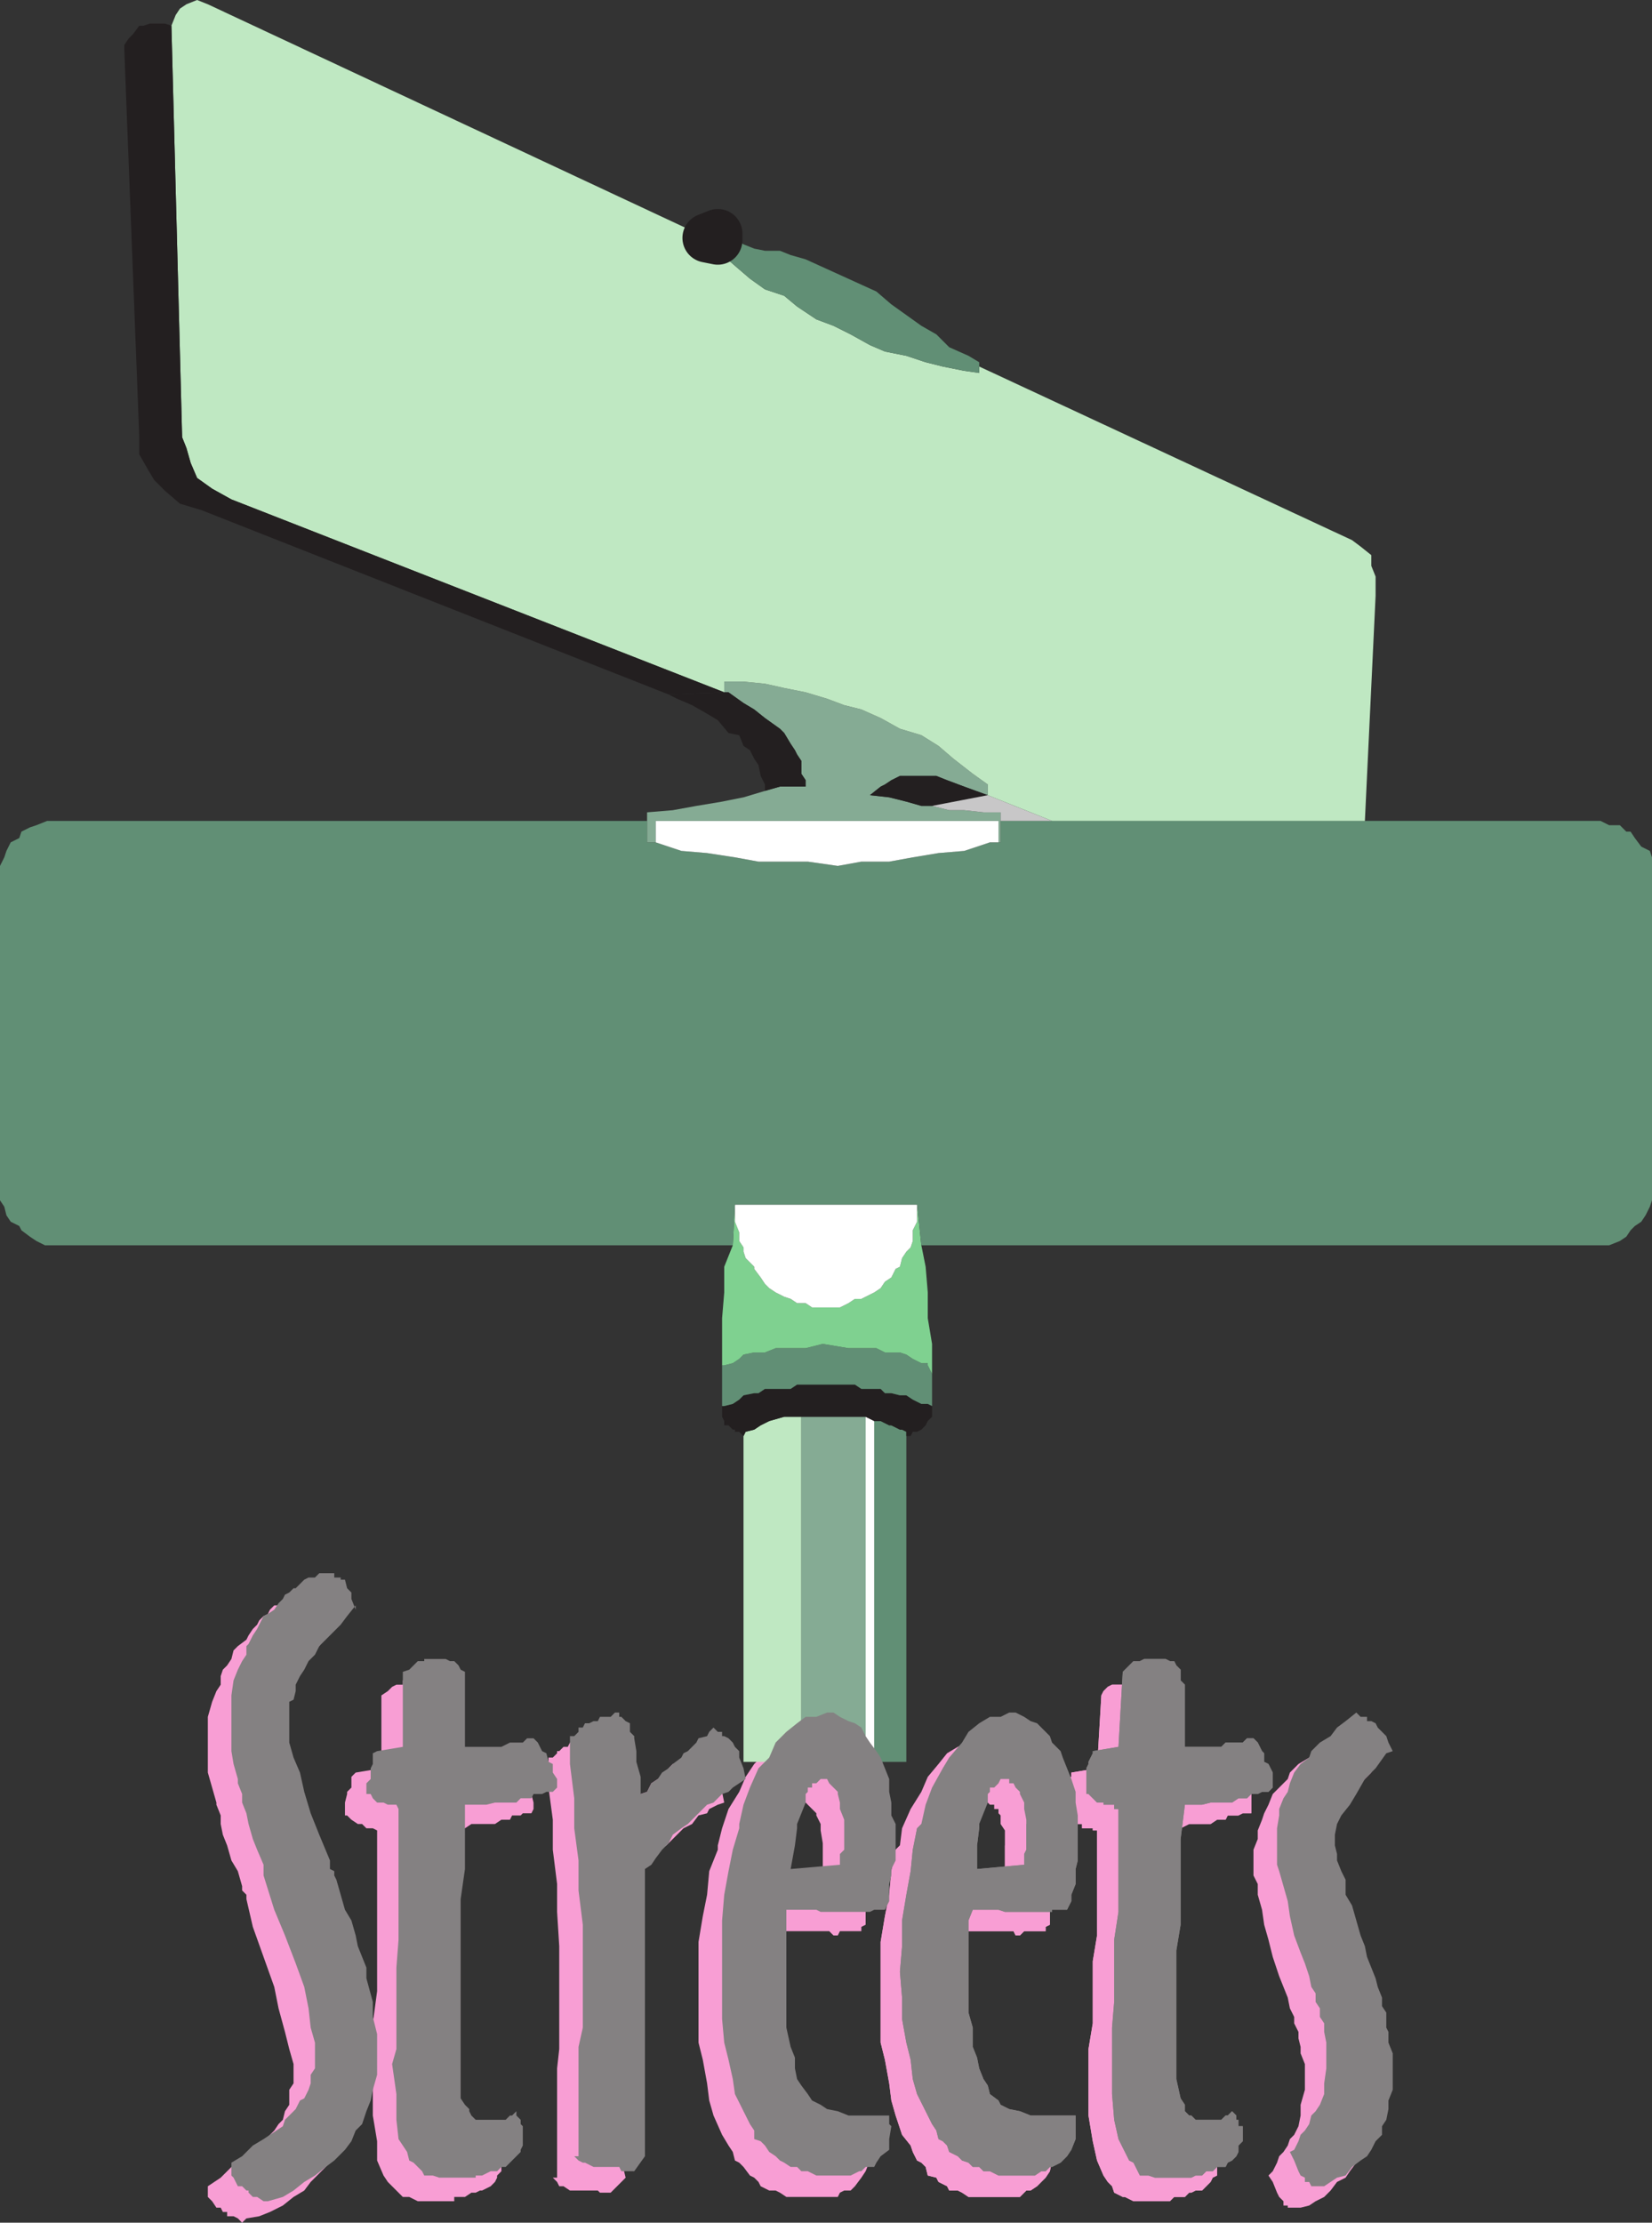 <svg xmlns="http://www.w3.org/2000/svg" width="578.25" height="777.75"><rect width="100%" height="100%" fill="#333333" stroke="none"/><path fill="#f89ed4" fill-rule="evenodd" d="m467.25 607.5.75.75h3v1.5h1.5l.75 1.5h1.5v1.5l1.5.75 3.75 3.75v3l-10.5 10.5-2.25 4.5-3 4.5-2.25 3.75-1.5 2.25-1.5 4.5V654l1.5 2.25v3L462 663v2.25l1.5 3.75 2.25 5.25 1.5 5.25.75 5.25 3 7.5 1.5 4.5.75 3.75 1.5 2.25 1.5 3.75v3l1.5 2.25v3l.75 2.25v1.5l1.5 3.75v21l-1.5 2.25-.75 3.75v3l-3 4.5-2.25 3L471 762l-3 1.5-2.25 3-2.25 2.25-3 1.5-2.25 1.5-3 .75h-4.5v-.75h-1.5v-1.5l-1.5-1.5-.75-1.5-1.5-3.75-1.5-2.25 1.5-1.5 1.5-3 .75-2.25 1.5-1.5 1.5-2.25.75-2.25 1.5-1.5 1.5-3 .75-3.75v-3.75l1.5-5.25v-9l-1.5-3.75v-2.25l-.75-3V711l-1.5-3v-2.25l-1.5-3-.75-3.75-3-7.5-2.25-6.75-1.5-6-1.5-5.25-.75-5.25-1.5-5.25v-3.75l-1.5-3v-9l1.5-3.75v-3l1.5-3.75.75-2.25 1.5-3 1.5-3.75 5.25-5.25.75-2.25 3-3 3.75-2.25 5.25-5.25 3.75-2.25m-61.5-15.75v3.75l1.5 1.5v21.75H417l1.5-1.5h9l1.5-.75h2.25l1.5.75 2.25 4.5 1.5.75v3l1.5 2.25v6.75h-3l-1.5.75h-3.75l-.75 1.5h-3l-2.25 1.5h-7.5l-3 1.5h-6l-1.5 11.25v30l-1.5 9v45l1.5 6.75 1.5 2.25v3l.75 1.5h1.5l1.5.75h9l.75-.75h1.5l1.5-1.5.75 1.5v.75h1.5v3h1.5v4.5l-1.5 1.5v3l-1.5.75-.75 1.5-3 3h-2.25l-1.5.75h-.75l-1.5 1.5H411l-1.5 1.5h-12.75l-3-1.5H393l-3-1.5-.75-2.25-1.5-1.5-1.5-2.25L384 756l-1.5-6.75-1.5-9V717l1.5-9v-21.75l1.5-9V640.5h-1.5v-.75h-3.75v-1.5h-2.25l-3-3H372V627l1.5-1.5v-3l1.5-.75v-1.5l9-1.5 1.5-25.5.75-1.5 1.5-1.5 1.5-.75H393V588h7.5v1.5h2.25l1.5.75 1.5 1.5"/><path fill="#f89ed4" fill-rule="evenodd" d="M405.75 591.75v3.75l1.5 1.5v21.75H417l1.5-1.5h9l1.5-.75h2.25l1.5.75 2.25 4.5 1.5.75v3l1.5 2.25v6.75h-3l-1.5.75h-3.75l-.75 1.5h-3l-2.25 1.5h-7.5l-3 1.5h-6l-1.5 11.25v30l-1.5 9v45l1.5 6.75 1.5 2.25v3l.75 1.5h1.5l1.5.75h9l.75-.75h1.5l1.5-1.5.75 1.5v.75h1.5v3h1.5v4.5l-1.5 1.5v3l-1.5.75-.75 1.5-3 3h-2.25l-1.5.75h-.75l-1.5 1.5H411l-1.5 1.5h-12.75l-3-1.5H393l-3-1.5-.75-2.25-1.5-1.5-1.5-2.25L384 756l-1.5-6.75-1.5-9V717l1.5-9v-21.75l1.5-9V640.5h-1.5v-.75h-3.75v-1.5h-2.25l-3-3H372V627l1.5-1.5v-3l1.5-.75v-1.5l9-1.5 1.5-25.5.75-1.5 1.5-1.5 1.5-.75H393V588h7.5v1.5h2.25l1.5.75 1.5 1.5m-90.75 54 .75-6 3-6.75 3.75-6 2.25-5.25 3.75-4.5 3-3.75 3.75-2.25 7.5-3 3.75-.75h3l2.25.75 1.5 1.5 2.25 1.5 3.75 3.75 1.5 2.25 2.25 3 1.5 2.25 1.5 4.5 1.5 3.75.75 3.75v3.75l1.5 5.25v2.25h-18v-5.25l-1.5-2.25v-3l-.75-.75V633H348v-1.5h-1.5l-.75-.75h-3L340.5 633H339v1.5l-1.5.75v3l-.75 3.75-1.5 3.75H315m0 0-1.5 1.5-1.5 7.5-.75 8.25-1.5 7.5-1.5 9v35.25l1.5 6 1.5 8.25.75 6 1.5 5.25 2.25 6.75 3 3.75.75 2.25 1.5 3 1.5.75 1.5 1.5.75 3 3 .75.75 1.5 3 1.5.75 1.5h3l1.5.75 2.25 1.5h18l2.25-2.25h1.5L363 765l3-3 1.5-2.25.75-3.75v-7.5h-15l-3.75-1.5-3-1.5-3.75-1.5-3.75-3.75-1.5-2.25-.75-3-3-7.5-1.5-5.25V717l-.75-5.25V679.5l.75-3.75h22.5l.75 1.5h1.5l1.5-1.5h7.5v-1.5l1.5-.75V669l.75-2.25v-5.25l1.5-2.25v-13.5h-18V660l-18 1.5V654l1.5-6.75v-1.5H315"/><path fill="#f89ed4" fill-rule="evenodd" d="m315 645.75-1.5 1.5-1.5 7.5-.75 8.25-1.5 7.5-1.5 9v35.25l1.5 6 1.5 8.25.75 6 1.5 5.25 2.25 6.75 3 3.75.75 2.25 1.5 3 1.5.75 1.5 1.5.75 3 3 .75.75 1.5 3 1.5.75 1.5h3l1.5.75 2.25 1.5h18l2.25-2.25h1.5L363 765l3-3 1.5-2.25.75-3.75v-7.5h-15l-3.75-1.5-3-1.5-3.75-1.5-3.75-3.75-1.5-2.25-.75-3-3-7.5-1.5-5.25V717l-.75-5.25V679.5l.75-3.75h22.5l.75 1.5h1.5l1.5-1.5h7.5v-1.5l1.5-.75V669l.75-2.25v-5.25l1.5-2.25v-13.5h-18V660l-18 1.5V654l1.5-6.75v-1.5H315m-63.75 0 1.5-6L255 633l3.75-6 2.25-5.25 3-4.5 3.75-3.75 3.75-2.25 3-1.5 3.75-1.5 3.75-.75h2.25l3 .75 6.75 4.5 3 4.5 2.25 3 1.5 2.25.75 4.5 3 7.5v3.75l1.5 5.25v2.25h-18V645l-.75-4.5v-2.25l-1.5-3v-.75l-3.75-3.75h-3l-.75.75h-1.5v1.5h-1.5v1.5l-.75.75v3l-3 7.5h-20.25m0 0v1.5l-3 7.5-.75 8.25-1.5 7.5-1.5 9v35.25l1.5 6 1.5 8.25.75 6 1.5 5.25 3 6.75 2.25 3.75 1.5 2.25.75 3 1.5.75 1.5 1.5 2.25 3 1.5.75 1.5 1.5.75 1.5 3 1.5h2.25l1.5.75 2.25 1.5h18l.75-1.5 1.5-.75h2.25l1.5-1.5 2.25-3 1.5-2.25 1.5-3.75v-7.5h-15l-7.5-3-3-1.5-2.25-.75-1.5-3L273 738l-1.5-3-1.5-3.75-.75-3.75v-5.25l-1.5-5.25v-41.25h22.5l1.5 1.5h1.5l.75-1.5h7.5v-1.5l1.5-.75V669l1.5-2.25v-2.25l1.5-3v-15.75h-18v9l-.75 1.5V660l-18 1.5.75-7.5 1.5-6.75v-1.5h-20.25M195 762v-38.25l.75-6.75v-36l-.75-12v-9.75l-1.5-12v-10.5L192 625.5V615h1.5l1.5-1.5v-.75h.75l1.5-1.5h1.5l.75-1.5h3l1.5-1.5h2.25l1.5-.75h1.5v.75l.75 1.5h1.5l1.5 1.5v1.5l.75.75v3l1.5 2.25 1.5 5.25v11.25l2.25-.75 1.5-3 2.25-.75 1.5-3 2.25-.75 1.5-3 2.25-1.5 1.5-.75 1.5-1.5.75-1.5 1.5-1.5 3-.75.75-1.5 1.5-1.5 1.5-.75 1.5.75h.75v1.5h1.5l5.25 5.25v2.25l1.5 4.5.75 3.75-2.25.75-3 1.5-.75 1.5-3 .75-2.25 3-3 1.5-6 6-3 1.5-2.25 3-1.5 2.25-2.25 2.25-2.25 3-1.5 1.5-3 2.25V756l1.5 6-5.25 5.25H210l-.75-.75h-9.75l-2.25-1.5h-1.5l-.75-1.5-1.5-1.5h1.5m-41.25-170.25 1.5 1.5v25.5H165l1.5-1.5h9l1.5-.75h2.25l1.5.75 1.5 1.5.75 3 1.5.75 1.5 3v2.25l.75 3V633l-.75 1.5h-3l-.75.75h-3l-.75 1.5h-3l-2.25 1.5H165l-2.25 1.5h-7.5v21.75l-1.5 9v71.25l1.5 2.25.75 1.5v1.5l1.5 1.5 1.5.75h9.75l1.5-.75h1.5l1.5-1.5.75 1.5v.75h1.5v10.5l-1.5 1.5v.75l-.75 1.5-1.5 1.5-3 1.5H168l-1.5.75H165l-2.25 1.5H159v1.5h-12.75l-3-1.5H141l-5.25-5.25-1.5-2.25L132 756v-6.75l-1.5-9V708l1.5-11.25V640.5l-1.5-.75h-2.25l-1.5-1.5h-1.5l-2.25-1.5-1.5-1.5h-.75v-4.5l.75-3V627l1.5-1.5v-3.75l1.5-1.5 9-1.5v-25.5l2.25-1.5 1.5-1.5 1.5-.75H141V588h7.5l1.5 1.5h1.5l2.25 2.25M117 570l-3 2.25-2.25 3.75-8.25 8.25-.75 2.25-3 3-.75 2.25-1.5 3L96 597v2.25l-1.5 1.5-.75 2.25v14.25l.75 5.25 3 5.25 1.5 6.75 2.25 7.5 2.25 8.25 4.5 9v2.25l.75 1.5v1.5l1.5.75 1.5 5.25 2.25 5.25 1.5 3.75 1.5 5.25.75 3.75 1.5 3.75 1.5 4.5v3.75L123 708v5.25l1.5 6.75v14.25l-3 9-.75 3.75-1.5 3.75L117 753l-1.5 3.75-6.75 6.75-2.25 3-3.75 2.25-3.75 3-4.5 2.25-3.75 1.5-4.5.75-1.5 1.5-1.5-1.5-1.5-.75H79.5V774H78l-.75-1.5h-1.5l-1.5-2.25-1.5-1.5V765l4.5-3 3.75-3.75 3.75-2.25 2.25-1.5 3.75-2.25 1.5-3L96 745.5l1.5-2.25 1.5-1.5.75-3 1.5-2.25v-5.25l1.5-2.25v-6.75l-1.5-5.25-1.5-6-2.25-8.25-1.5-7.5-7.5-21-2.25-9.75V663l-1.5-1.5V660l-1.5-5.25L81 651l-1.5-5.25L78 642l-.75-3.75v-3l-1.5-3.75v-.75l-3-10.5v-19.5l1.5-5.25 1.5-3.75 1.5-2.25v-3l.75-2.25 1.5-1.5 1.5-2.25.75-3 1.5-1.5 3-2.25.75-1.5 1.5-2.25 1.5-1.5.75-1.5 1.5-1.5 1.5-.75.75-1.5 1.5-1.5h1.5L99 561l.75-1.5h1.5l1.5-1.5h6l1.5 1.5h1.5v1.5h.75l1.5 2.25 1.5 1.5V567l1.5 3"/><path fill="#bfe8c2" fill-rule="evenodd" d="M260.25 616.5v-114l.75-1.5 3-.75 2.25-1.5 3-1.5 5.25-1.5h6V616.5h-20.25"/><path fill="#85ab94" fill-rule="evenodd" d="M280.5 616.5V495.75H303V616.5h-22.5"/><path fill="#fff" fill-rule="evenodd" d="M303 616.5V495.75l3 1.5V616.5h-3"/><path fill="#618f75" fill-rule="evenodd" d="M306 616.5V497.25h2.25l3 1.5h.75l3 1.5h.75l1.5.75v115.5H306"/><path fill="#231f20" fill-rule="evenodd" d="M326.25 493.5v2.25l-1.5 1.5-.75 1.5-1.5 1.5-1.5.75h-1.5l-.75 1.5h-1.5V501l-1.5-.75H315l-3-1.5h-.75l-3-1.5H306l-3-1.5h-28.5l-5.25 1.5-3 1.5-2.25 1.5-3 .75-.75 1.5-1.5-1.5h-1.5v-.75h-.75l-1.5-1.5h-1.5v-1.5l-.75-1.5V492h.75l3-.75 2.25-1.5 1.5-1.5 3.75-.75h1.5l2.25-1.5h9l2.25-1.5h20.25l2.25 1.5h6.75l1.5 1.5H312l3 .75h2.25l2.25 1.5 3 1.5h2.25l1.5.75v1.5"/><path fill="#618f75" fill-rule="evenodd" d="M252.75 492h.75l3-.75 2.25-1.5 1.5-1.5 3.75-.75h1.5l2.25-1.5h9l2.25-1.5h20.25l2.25 1.5h6.75l1.5 1.5H312l3 .75h2.25l2.25 1.5 3 1.5h2.25l1.5.75v1.5-12.75l-1.5-3V477h-2.25l-3-1.5-2.25-1.5-2.25-.75h-5.25l-3-1.5H297l-9-1.5-6 1.5h-10.5l-3.75 1.5H264l-3.75.75-1.5 1.5-2.25 1.5-3 .75h-.75v15.75-1.5"/><path fill="#7fd190" fill-rule="evenodd" d="M252.75 480.75v-3h.75l3-.75 2.25-1.5 1.5-1.5 3.75-.75h3.75l3.75-1.5H282l6-1.5 9 1.5h9.75l3 1.5H315l2.25.75 2.25 1.5 3 1.5h2.25v.75l1.5 3v-10.5l-1.5-9v-9l-.75-9-1.5-7.5-1.5-14.25v6l-1.5 3v3.75l-.75 2.25-1.5 1.5-1.5 2.25-.75 3-1.5.75-1.5 3-2.25 1.5-1.5 2.25-2.25 1.5-4.5 2.25h-2.25L297 456l-3 1.5h-9.75L282 456h-3l-2.25-1.5-2.25-.75-3-1.5-2.25-1.5-1.5-1.5-1.5-2.25-2.25-3v-.75l-3-3-.75-2.25v-1.5l-1.5-2.25v-3l-1.5-3.75v-6l-.75 14.25-3 7.5v9l-.75 9v19.5"/><path fill="#fff" fill-rule="evenodd" d="M257.25 421.5H321v6l-1.5 3v3.75l-.75 2.25-1.5 1.5-1.5 2.25-.75 3-1.5.75-1.5 3-2.25 1.5-1.5 2.25-2.25 1.5-4.5 2.25h-2.25L297 456l-3 1.5h-9.75L282 456h-3l-2.25-1.5-2.25-.75-3-1.5-2.25-1.5-1.5-1.5-1.5-2.25-2.25-3v-.75l-3-3-.75-2.25v-1.5l-1.5-2.25v-3l-1.5-3.75v-6"/><path fill="#618f75" fill-rule="evenodd" d="m229.5 294.75 9 3 9 .75 9.75 1.5 8.25 1.5h17.25l10.5 1.5 8.25-1.5h9.75l8.25-1.5 9-1.5 9-.75 9-3h3.75v-7.5h210l3 1.5H567l2.25 2.25h1.5l1.5 2.25 2.25 3 3 1.5.75 2.25v120l-.75 2.25-1.5 3-1.5 2.25-2.25 1.5-1.5 1.5-1.5 2.25-2.25 1.5-3.75 1.5H322.5L321 421.5h-63.75l-.75 14.25H15.75l-3-1.5-2.25-1.5-3-2.25-.75-1.5-3-1.5-1.5-2.25-.75-3L0 420V303l1.5-3 .75-2.25 1.5-3 3-1.5.75-2.25 3-1.5 2.25-.75 3.75-1.5h210v7.5h3"/><path fill="#fff" fill-rule="evenodd" d="M349.5 294.75h-3l-9 3-9 .75-9 1.5-8.25 1.5h-9.75l-8.25 1.5-10.5-1.5H265.5l-8.25-1.5-9.75-1.5-9-.75-9-3v-7.5h120v7.5"/><path fill="#85ab94" fill-rule="evenodd" d="M226.5 294.75v-10.5l9-.75 8.25-1.5 9-1.5 7.5-1.5 7.5-2.25 5.25-1.5h9V273l-1.5-2.25v-4.5L279 264l-.75-1.5-1.5-2.25-2.25-3.75-1.5-1.5-5.25-3.75-3.75-3-3.75-2.25-5.25-3.75h-1.5v-3.75h6.75l7.5.75 6.75 1.5 7.5 1.5 7.5 2.25 6 2.25 6 1.5 6.75 3L315 255l7.5 2.25 6 3.75 5.25 4.5 6.75 5.25 5.25 3.75v3.75l-8.25-3-6-2.25-3.75-1.5H315l-3 1.5-2.25 1.5-1.5.75-3.75 3 6.75.75 6 1.5 5.25 1.5h3.75l6 1.5h5.25l6.75.75h6v10.5h-.75v-7.5h-120v7.5h-3"/><path fill="#231f20" fill-rule="evenodd" d="M267.75 276.75v-2.25l-1.5-3-.75-3.75-1.5-2.25-1.5-3-2.25-1.5-1.5-3.75-3.75-.75-3.75-4.5-3.75-2.25-5.25-3-5.25-2.25-3-1.5 19.5-.75h1.5l5.25 3.75 3.75 2.25 3.75 3L273 255l1.5 1.5 2.25 3.75 1.5 2.25.75 1.5 1.5 2.25v4.5L282 273v2.25h-9l-5.25 1.5m58.5 5.25h-3.75l-5.25-1.5-6-1.5-6.75-.75 3.75-3 1.5-.75L312 273l3-1.5h12.75l3.75 1.5 6 2.25 8.25 3-19.5 3.75"/><path fill="#c8c7c8" fill-rule="evenodd" d="m368.25 287.25-22.5-9-19.5 3.75 6 1.5h5.25l6.75.75h6v3h18"/><path fill="#bfe8c2" fill-rule="evenodd" d="m345.75 278.25 22.5 9h109.5l3.75-78.75v-6.75L480 198v-3.75l-3.75-3-3-2.25-130.5-60.75v2.25l-5.25-.75-7.5-1.5-6-1.5-6.75-2.25-7.5-1.5-5.25-2.25-6.75-3.75-6-3-6-2.25-6.75-4.5-4.5-3.75-6.75-2.25-5.25-3.75-5.25-4.5-6-5.25V84l-3.75-.75L72.75 1.5 69 0l-3.75 1.5L63 3l-1.5 2.25L60 9l3.75 144 1.5 3.75 1.5 5.25 2.25 5.25 5.25 3.75 6.75 3.75 172.5 67.5v-3.75h6.75l7.5.75 6.75 1.5 7.5 1.5 7.5 2.25 6 2.25 6 1.5 6.75 3L315 255l7.5 2.25 6 3.75 5.25 4.5 6.75 5.25 5.25 3.75v3.75"/><path fill="#231f20" fill-rule="evenodd" d="m63.75 153 1.5 3.75 1.5 5.25 2.25 5.25 5.25 3.75 6.75 3.75 172.5 67.5-19.5.75-163.5-64.5-7.5-2.25-5.25-4.5L54 168l-2.25-3.75-3-5.25v-6L43.5 17.25v-1.5L45 13.5l1.5-1.5 2.25-3h1.5l2.25-.75h5.25L60 9l3.75 144"/><path fill="#618f75" fill-rule="evenodd" d="M251.25 84v-2.25l5.25 1.5 3.75 2.25L264 87l3.75.75H273l3.75 1.5 5.25 1.5L306.75 102l5.25 4.5 10.5 7.5 5.25 3 4.5 4.5 6.75 3 3.75 2.25v3.75l-5.25-.75-7.5-1.5-6-1.5-6.75-2.25-7.5-1.5-5.25-2.25-6.75-3.75-6-3-6-2.25-6.75-4.5-4.5-3.75-6.75-2.25-5.25-3.75-5.25-4.5-6-5.25V84"/><path fill="#fff200" fill-rule="evenodd" stroke="#231f20" stroke-linecap="round" stroke-linejoin="round" stroke-miterlimit="10" stroke-width="17.25" d="M251.25 84v-2.25l-3.75 1.5zm0 0"/><path fill="#848182" fill-rule="evenodd" d="m474.75 599.25 1.5 1.5h2.25v1.5h1.5l1.5.75.75 1.5 3 3 .75 2.25 1.5 3-2.25.75-3.75 5.25-3.75 3.75-3 5.25-2.25 3.75-3 3.75-1.5 3-.75 3.75v3.75l.75 3V651l1.5 3.75 1.5 3V663l2.25 3.75 3 10.5 1.5 3.75.75 3.75 3 7.5.75 3 1.5 3.75v3l1.5 2.25v5.25l.75 1.5v3.75l1.5 3.75v12.75L486 735v3l-.75 3.75-1.5 2.25v3l-2.25 2.25-1.5 3-1.5 2.25-2.25 1.5-3 2.25-2.25 3-3 .75-4.5 3H459l-.75-1.5h-1.5V762l-1.5-.75-.75-1.5L453 756l-1.5-3 1.5-.75 1.5-3 .75-2.25 1.5-1.5 1.5-2.25.75-3 1.5-1.5 1.5-2.25 1.5-3.75V729l.75-5.25v-9l-.75-3.75v-3l-1.5-2.25v-3l-1.5-2.25v-3l-1.5-2.25-.75-3.75-1.5-4.5-1.5-3.75-2.25-6-1.5-6.75-.75-5.25-3-10.5-.75-2.25v-12.75l.75-4.5V633l1.5-3.75 1.5-2.25.75-3 1.5-3.75 2.25-3 3-2.25.75-2.25 3-3 3.75-2.25 2.25-3 3-2.25 3.75-3m-61.5-15V588l1.5 1.5v21.75h12.75l1.5-1.5h6l1.5-1.5h2.25l1.5 1.5 1.5 3 .75.75v3l1.5.75 1.5 3v5.25L444 627h-2.25l-1.5.75H438l-1.5 1.5h-3l-2.25 1.5h-7.5l-3 .75h-6l-1.5 12v30l-1.5 9v45l1.5 6.75 1.5 2.25v2.25l1.5 1.5h.75l1.5 1.5h9l1.5-1.5h.75l1.5-1.5 1.5 1.5v1.5h.75V744h1.5v5.25l-1.5 1.5V753l-.75 1.5-1.5 1.5-1.5.75-.75 1.5h-3l-1.5 1.5h-2.25l-1.5 1.5h-2.25l-1.5.75h-12.75l-2.25-.75h-3l-2.25-4.5-1.5-.75-3.75-7.5-1.5-6.75-.75-9V709.5l.75-9v-21.75l1.5-9.75v-36H390v-1.5h-3.75v-.75H384l-3-3h-.75v-9l.75-1.5v-.75l1.5-3v-.75l9-1.5L393 585l3.75-3.75H399l1.5-.75h7.5l1.5.75h1.5l.75 1.5 1.5 1.5"/><path fill="#848182" fill-rule="evenodd" d="M413.25 584.25V588l1.5 1.5v21.75h12.75l1.5-1.5h6l1.5-1.5h2.25l1.5 1.5 1.5 3 .75.75v3l1.5.75 1.5 3v5.25L444 627h-2.25l-1.5.75H438l-1.5 1.5h-3l-2.25 1.5h-7.5l-3 .75h-6l-1.5 12v30l-1.5 9v45l1.5 6.75 1.5 2.25v2.25l1.5 1.5h.75l1.5 1.5h9l1.5-1.5h.75l1.5-1.5 1.5 1.5v1.5h.75V744h1.5v5.25l-1.5 1.5V753l-.75 1.5-1.5 1.5-1.5.75-.75 1.5h-3l-1.5 1.5h-2.25l-1.5 1.5h-2.25l-1.5.75h-12.75l-2.25-.75h-3l-2.25-4.5-1.5-.75-3.75-7.5-1.5-6.75-.75-9V709.5l.75-9v-21.75l1.5-9.75v-36H390v-1.5h-3.75v-.75H384l-3-3h-.75v-9l.75-1.5v-.75l1.5-3v-.75l9-1.5L393 585l3.75-3.75H399l1.5-.75h7.5l1.5.75h1.5l.75 1.5 1.5 1.5m-90.75 54 1.5-6.75 2.25-6 3.75-6.75 2.25-3.75 4.5-5.25L339 606l3.75-3 3.75-2.25h3.75l3-1.5h2.25l3 1.5 2.25 1.5 2.25.75 4.5 4.5.75 2.25 3 3L372 615l3 7.5 1.5 4.5v3.75l.75 4.5v3h-18v-1.5l-.75-3.75v-2.25l-1.5-3V627l-1.5-1.5-.75-1.5h-1.5v-1.5h-3l-.75 1.5-1.5 1.5h-1.5v1.5l-.75.75v3l-3 7.5H322.5m0 0-1.5 1.5-1.5 7.5-.75 7.5-1.5 8.25-1.5 9v9l-.75 9 .75 9v7.5l1.5 8.25 1.5 6 .75 6.75 1.5 5.25 5.25 10.5 1.5 2.25.75 3 1.5.75 1.5 1.5.75 2.25 3 1.5 1.5 1.5 2.25.75 1.5 1.5h2.25l1.5 1.5h2.25l3 1.5h12.75l2.25-1.5h1.5l1.5-1.5h.75l3-1.5 2.25-2.25 1.5-2.25 1.5-3.75v-8.25h-15.75l-3.75-1.5-3.75-.75-3-1.5-.75-1.5-3-2.25-.75-3-1.5-2.25-1.5-3.75L342 720l-1.5-3.75v-6.75l-1.5-5.25V672l1.5-3.75h9l2.25.75h16.5v-.75h5.25l1.5-3V663l1.5-3.75V654l.75-3v-12.75h-18v9l-.75 1.5v3.75L342 654v-8.25l.75-6v-1.5H322.5"/><path fill="#848182" fill-rule="evenodd" d="m322.5 638.25-1.5 1.5-1.5 7.5-.75 7.5-1.5 8.25-1.5 9v9l-.75 9 .75 9v7.5l1.5 8.25 1.5 6 .75 6.75 1.5 5.25 5.25 10.5 1.5 2.25.75 3 1.5.75 1.5 1.5.75 2.25 3 1.5 1.5 1.5 2.25.75 1.5 1.5h2.25l1.5 1.5h2.25l3 1.5h12.75l2.25-1.5h1.5l1.5-1.5h.75l3-1.5 2.25-2.25 1.5-2.25 1.5-3.75v-8.25h-15.75l-3.75-1.5-3.75-.75-3-1.5-.75-1.5-3-2.25-.75-3-1.5-2.25-1.5-3.75L342 720l-1.5-3.75v-6.75l-1.5-5.25V672l1.5-3.75h9l2.25.75h16.5v-.75h5.25l1.5-3V663l1.5-3.75V654l.75-3v-12.75h-18v9l-.75 1.5v3.75L342 654v-8.25l.75-6v-1.5H322.5m-63.75 0 1.5-6.75 2.25-6 3-6.75 3.75-3.75 2.25-5.25 3.75-3.75 3.75-3 3-2.25h3.75l3.75-1.5h2.25l2.25 1.5 3 1.5 2.25.75 2.25 1.5 1.5 3 1.5 2.25 2.25 3 1.5 2.25 3 7.5v4.5l.75 3.75v4.5l1.5 3h-18v-1.5L294 633v-2.25l-.75-3V627l-3-3-.75-1.5h-2.25l-1.5 1.5h-1.5v1.5h-1.5v1.5l-.75.75v3l-3 7.5h-20.25m0 0v1.5l-2.25 7.5-1.5 7.5-1.5 8.25-.75 9v34.5l.75 8.25 1.5 6 1.5 6.75.75 5.25 5.25 10.5 1.5 2.25v3l2.25.75 1.5 1.5 1.5 2.25 2.25 1.5 1.5 1.5 1.5.75 2.25 1.5H279l1.5 1.5h2.25l3 1.5h12l3-1.5h.75l1.5-1.5h3l.75-1.5 1.5-2.25 3-2.25v-3.75l.75-4.5-.75-.75v-3H297l-3.75-1.5-3.75-.75-2.25-1.5-3-1.5-1.5-2.25-2.25-3-1.5-2.25-.75-3.75V720l-1.5-3.75-1.5-6.75v-41.25h10.5l1.5.75h17.25l1.5-.75h3.75l1.5-3v-6l.75-3V654l1.5-3v-12.75h-18v9l-1.5 1.5v3.75l-17.25 1.5 1.5-8.25.75-6v-1.5h-20.25M202.5 754.5v-38.25l1.5-6.75v-36l-1.5-12V651l-1.5-11.25v-10.5l-1.5-12v-9.75h1.5l1.5-1.5v-1.5h1.5l.75-1.5h1.5l1.5-.75h1.5l.75-1.5h3.75l1.5-1.5h1.5v1.5h.75l1.5 1.5 1.5.75v3l1.5 1.5v.75l.75 4.5v3.75l1.5 5.25v6l2.25-.75 1.5-3 2.25-1.5 1.5-2.25 2.25-1.5 1.5-1.5 3-2.25.75-1.5 1.5-.75 3-3 .75-1.5 3-.75.75-1.5 1.5-1.5 1.5 1.5h1.5v1.5h.75l1.5.75 1.5 1.5.75 1.5 1.5 1.5V615l1.5 3.75.75 3.75-4.5 3-1.5 1.5-2.25.75-3 3-2.25.75-6.75 6.75-2.25 1.5-3 2.25-1.5 3-2.25 2.25-2.25 3-1.5 2.25-2.25 1.5v100.5l-3.75 5.25h-4.5l-.75-1.5h-9l-3-1.5H204l-1.5-.75-1.5-1.5h1.5m-41.25-170.25 1.5.75v26.25h12.75l3-1.5h4.5l1.5-1.5h2.25l1.5 1.5 1.5 3 1.5.75.75 3 1.5.75v3l1.5 2.25v3l-1.5 1.5h-2.25l-1.5.75h-3l-.75 1.5h-3.75l-1.5 1.5h-7.5l-3 .75h-7.5V654l-1.5 10.5v69.75l1.5 2.25 1.5 1.5v.75l.75 1.5 1.5 1.5H177l1.5-1.5h.75l1.5-1.5v1.5l1.5 1.5v1.5l.75.75v6.75l-.75 1.5v.75l-5.25 5.25h-1.5l-1.5 1.5h-2.25l-3 1.5h-2.25v.75h-12.75l-2.25-.75h-3l-.75-1.5-3-3-1.5-.75-.75-3-3-4.5-.75-6.75v-9l-1.5-10.5 1.5-5.25v-28.5l.75-9.75V633l-.75-1.5h-3l-1.5-.75H132l-1.5-1.5-.75-1.5h-1.5V624l1.5-1.5v-3.75l.75-1.5v-3.75l1.5-.75 9-1.5V585l2.25-.75 3-3h2.25v-.75h7.5l1.5.75h1.5l1.5 1.5.75 1.5m-36.75-22.5-3 3.75-2.25 3-7.5 7.5-1.5 3-2.25 2.25-1.5 3-1.5 2.25-1.5 3v2.25l-.75 3-1.5.75v14.25l1.5 5.25 2.25 5.25 1.5 6.75 2.25 7.5 3 7.5 3.75 9v3l1.5.75v1.5l.75 1.5 3 10.5L123 672l1.5 5.25.75 3.75 3 7.5v3.75l2.25 8.25v5.25l1.5 6V726l-1.5 5.25-.75 3.75-1.5 3.75-1.5 4.5-2.25 2.25-1.5 3.75-2.25 3L117 756l-3 2.25-3.75 3-3.75 2.25-3.75 3-3.75 2.25-5.25 1.5h-1.5l-2.25-1.5h-1.5l-1.5-1.5v-.75h-.75l-1.5-1.5h-1.5l-1.5-3-.75-.75v-4.5l3.75-2.25 3.75-3.75 3.75-2.25L99 744l.75-2.25 3.75-3.75 1.5-3 1.5-.75 1.5-3 .75-2.25v-3l1.5-2.25v-9l-1.5-5.25-.75-6.75-1.5-7.5-3-8.25-3.75-9.75-3.75-9-3.75-12v-3.75L90 647.25l-1.5-3.75-1.5-5.25-.75-3.75-1.5-3.75v-3l-1.5-3.75v-1.5l-1.5-5.25-.75-4.5v-19.5l.75-5.25 1.5-3.75 1.5-3 1.5-2.25v-3l.75-.75 1.5-3L90 570l2.25-4.5 1.5-.75 2.25-1.5 1.5-2.25 1.5-1.5.75-1.5 1.5-.75 1.5-1.5h.75l3-3 1.5-.75h2.25l1.5-1.5H117v1.5h2.25v.75h1.5l.75 3 1.5 1.5v2.25l1.5 3.75v-1.5"/></svg>
